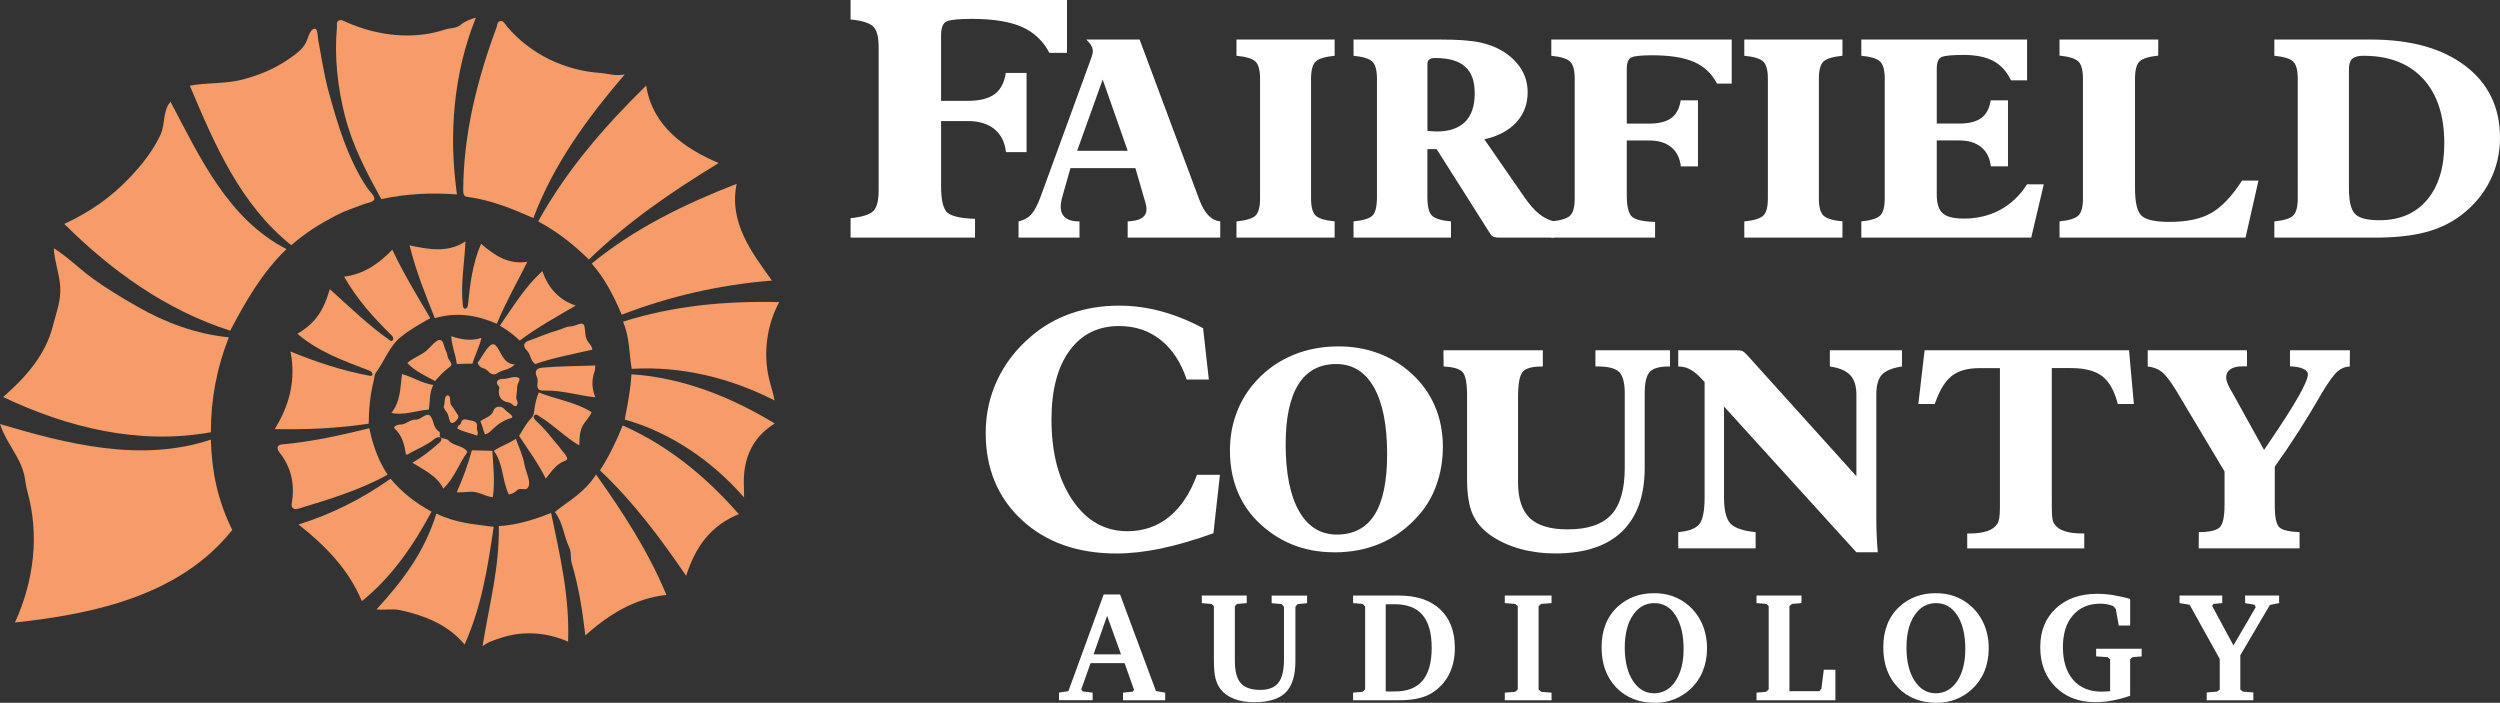 <?xml version="1.0" encoding="UTF-8"?><svg id="Layer_2" xmlns="http://www.w3.org/2000/svg" viewBox="0 0 707.29 198.83"><rect x="0" y="0" width="707.29" height="198.83" fill="#333333" stroke="none"/><defs><style>.cls-1{fill:#fff;}.cls-1,.cls-2{fill-rule:evenodd;}.cls-2{fill:#f69c69;}</style></defs><g id="Layer_1-2"><path class="cls-1" d="M240.64,67.23v-5.51c3.16-.31,5.27-.95,6.34-1.92,1.07-.97,1.6-2.93,1.6-5.86V13.33c0-2.95-.53-4.91-1.6-5.89-1.07-.98-3.18-1.62-6.34-1.93V0h61.23v14.96h-4.98c-1.78-3.41-4.39-5.86-7.83-7.37-3.44-1.5-8.15-2.25-14.11-2.25-3.72,0-6.1.24-7.14.72-1.04.48-1.56,1.79-1.56,3.92v18.55h7.57c3.3,0,5.81-.62,7.52-1.86,1.72-1.24,2.79-3.25,3.22-6.04h5.87v22.41h-5.82c-.33-2.82-1.42-4.99-3.27-6.51-1.85-1.52-4.36-2.28-7.52-2.28h-7.57v18.48c0,3.96.61,6.44,1.83,7.46,1.22,1.02,3.81,1.59,7.77,1.72v5.32h-35.21Z"/><path class="cls-1" d="M288.16,67.23v-4.59c1.48-.34,2.67-.98,3.57-1.94.89-.96,1.79-2.66,2.7-5.11l14.42-39.5c.14-.46.23-.8.27-1.02.04-.22.06-.41.06-.56,0-.54-.15-1.08-.45-1.62-.3-.54-.77-1.11-1.4-1.7h15.09l16.87,45.26c.74,1.96,1.59,3.45,2.56,4.45.96,1.01,2.09,1.59,3.38,1.74v4.59h-26.19v-4.59c1.81-.08,3.16-.4,4.02-.97.87-.57,1.3-1.41,1.3-2.52,0-.34-.05-.76-.16-1.26-.11-.5-.29-1.14-.54-1.92l-2.43-8.4h-18.38l-2.19,7.71c-.22.77-.37,1.4-.45,1.88-.08.48-.12.91-.12,1.3,0,1.34.43,2.38,1.3,3.1.87.72,2.12,1.08,3.77,1.08h.25v4.59h-17.24ZM304.74,42.66h14.3l-7.07-20.16-7.23,20.16h0Z"/><path class="cls-1" d="M349.82,67.23v-4.59c2.66-.26,4.44-.79,5.33-1.6.89-.81,1.34-2.44,1.34-4.89V22.27c0-2.45-.45-4.08-1.34-4.89-.89-.81-2.67-1.35-5.33-1.6v-4.59h27.77v4.59c-2.66.26-4.44.79-5.33,1.6-.89.81-1.34,2.44-1.34,4.89v33.87c0,2.45.45,4.08,1.34,4.89.89.81,2.67,1.35,5.33,1.6v4.59h-27.77Z"/><path class="cls-1" d="M403.83,37.05h.25c1.1.1,1.89.15,2.38.15,3.53,0,6.21-.91,8.03-2.72,1.82-1.81,2.73-4.49,2.73-8.04s-.9-5.94-2.71-7.58c-1.81-1.63-4.63-2.45-8.46-2.45-.77,0-1.33.13-1.68.4-.36.27-.53.69-.53,1.25v18.97h0ZM403.83,55.75c0,2.74.45,4.51,1.36,5.32.91.81,2.68,1.34,5.31,1.57v4.59h-27.57v-4.59c2.66-.26,4.43-.79,5.31-1.59.88-.8,1.32-2.57,1.32-5.3V22.29c0-2.45-.45-4.09-1.34-4.9-.89-.81-2.65-1.35-5.28-1.61v-4.59h24.81c4.83,0,8.53.28,11.11.85,2.58.57,4.86,1.49,6.83,2.78,2.14,1.44,3.76,3.11,4.86,5,1.1,1.89,1.65,4,1.65,6.31,0,3.35-1.08,6.18-3.24,8.51-2.16,2.33-5.16,3.92-9.02,4.77l11.31,16.34c1.43,2.06,2.79,3.63,4.08,4.68,1.29,1.06,2.72,1.79,4.28,2.21v4.59h-15.37c-.69,0-1.23-.08-1.63-.23-.4-.15-.69-.39-.89-.69l-15.26-24.11h-2.63v13.55h0Z"/><path class="cls-1" d="M438.89,67.23v-4.59c2.63-.26,4.39-.79,5.28-1.6.89-.81,1.34-2.44,1.34-4.89V22.3c0-2.46-.45-4.1-1.34-4.91-.89-.82-2.65-1.35-5.28-1.61v-4.59h51.04v12.47h-4.15c-1.48-2.84-3.66-4.89-6.53-6.14s-6.79-1.88-11.76-1.88c-3.1,0-5.09.2-5.95.6-.87.4-1.3,1.49-1.3,3.27v15.46h6.31c2.75,0,4.84-.52,6.27-1.55,1.43-1.03,2.32-2.71,2.68-5.03h4.89v18.68h-4.85c-.27-2.35-1.18-4.16-2.72-5.43-1.54-1.27-3.63-1.9-6.27-1.9h-6.31v15.4c0,3.3.51,5.37,1.53,6.22,1.02.85,3.18,1.33,6.48,1.43v4.43h-29.35Z"/><path class="cls-1" d="M493.49,67.23v-4.59c2.66-.26,4.44-.79,5.33-1.6.89-.81,1.34-2.44,1.34-4.89V22.27c0-2.45-.45-4.08-1.34-4.89-.89-.81-2.67-1.35-5.33-1.6v-4.59h27.77v4.59c-2.66.26-4.44.79-5.33,1.6-.89.81-1.34,2.44-1.34,4.89v33.87c0,2.45.45,4.08,1.34,4.89.89.81,2.67,1.35,5.33,1.6v4.59h-27.77Z"/><path class="cls-1" d="M526.6,67.23v-4.59c2.63-.26,4.39-.8,5.28-1.61.89-.82,1.34-2.45,1.34-4.91V22.27c0-2.45-.45-4.08-1.34-4.89-.89-.81-2.65-1.35-5.28-1.6v-4.59h46.89v11.54h-4.55c-1.18-2.5-2.84-4.32-4.98-5.47s-4.96-1.72-8.44-1.72c-3.24,0-5.31.2-6.22.6-.91.4-1.36,1.51-1.36,3.34v15.48h6.31c2.75,0,4.84-.52,6.27-1.55,1.43-1.03,2.32-2.71,2.68-5.03h4.89v18.68h-4.85c-.27-2.35-1.18-4.16-2.72-5.43-1.54-1.27-3.63-1.9-6.27-1.9h-6.31v15.37c0,2.48.56,4.22,1.67,5.23,1.11,1.01,3.11,1.51,5.99,1.51,3.82,0,7.25-.83,10.3-2.48,3.05-1.65,5.58-4.06,7.58-7.21h4.74l-3.55,15.07h-48.09Z"/><path class="cls-1" d="M610.6,11.19v4.54c-2.62.28-4.37.82-5.25,1.62-.88.8-1.32,2.45-1.32,4.95v30.96c0,4.11.64,6.73,1.92,7.84,1.28,1.12,3.89,1.68,7.85,1.68,4.94,0,8.89-.84,11.82-2.53,2.94-1.68,5.84-4.74,8.69-9.16h4.65l-3.66,16.13h-52.62v-4.59c2.63-.26,4.39-.79,5.28-1.6.89-.81,1.34-2.44,1.34-4.88V22.3c0-2.47-.44-4.12-1.32-4.93-.88-.81-2.65-1.36-5.31-1.64v-4.54h27.92Z"/><path class="cls-1" d="M664.55,53.23c0,3.74.59,6.19,1.77,7.34,1.18,1.16,3.45,1.74,6.8,1.74,5.77,0,10.28-1.92,13.53-5.76,3.25-3.84,4.88-9.17,4.88-16,0-7.86-2-13.95-6.01-18.28-4.01-4.33-9.62-6.49-16.85-6.49-1.51,0-2.57.29-3.19.87-.62.58-.93,1.55-.93,2.92v33.67h0ZM643.45,67.23v-4.59c2.63-.26,4.39-.79,5.28-1.61s1.34-2.45,1.34-4.9V22.27c0-2.45-.45-4.08-1.34-4.89-.89-.81-2.65-1.35-5.28-1.6v-4.59h27.32c11.28,0,20.19,2.49,26.72,7.46,6.53,4.97,9.8,11.75,9.8,20.33,0,4.38-.96,8.47-2.88,12.27-1.92,3.8-4.67,7.04-8.23,9.72-2.91,2.19-6.29,3.78-10.13,4.77-3.84.99-8.56,1.49-14.16,1.49h-28.43Z"/><path class="cls-1" d="M343.29,150.86c-5.34,1.92-10.27,3.36-14.8,4.31-4.53.95-8.74,1.42-12.62,1.42-11,0-19.92-3.15-26.75-9.46-6.83-6.31-10.25-14.53-10.25-24.67,0-5.26,1.08-10.21,3.24-14.86s5.29-8.74,9.41-12.27c3.33-2.91,7.11-5.11,11.36-6.61,4.25-1.5,8.83-2.25,13.73-2.25,3.92,0,7.85.52,11.78,1.57,3.94,1.05,7.93,2.65,11.98,4.81l1.63,14.52h-6.27c-1.64-4.89-4.11-8.63-7.4-11.23-3.29-2.6-7.19-3.9-11.7-3.9-5.99,0-10.68,2.33-14.07,7-3.39,4.67-5.08,11.14-5.08,19.43,0,9.43,1.99,17.06,5.97,22.88,3.98,5.83,9.15,8.74,15.5,8.74,4.54,0,8.48-1.36,11.82-4.07,3.34-2.71,5.96-6.68,7.87-11.89h6.5l-1.84,16.52h0Z"/><path class="cls-1" d="M363.73,125.61c0,8.21,1.26,14.53,3.77,18.97,2.52,4.44,6.1,6.66,10.75,6.66s8.31-1.88,10.66-5.64c2.35-3.76,3.53-9.45,3.53-17.06,0-8.24-1.24-14.55-3.73-18.95-2.49-4.4-6.06-6.6-10.7-6.6s-8.26,1.91-10.66,5.73-3.61,9.45-3.61,16.89h0ZM377.47,156.25c-4.34,0-8.34-.75-11.99-2.24-3.65-1.49-6.96-3.74-9.93-6.72-2.5-2.55-4.39-5.49-5.66-8.83-1.28-3.34-1.92-6.99-1.92-10.95s.65-7.53,1.96-10.93c1.3-3.4,3.23-6.45,5.79-9.16,2.88-3.07,6.28-5.4,10.2-7.01,3.91-1.61,8.16-2.41,12.75-2.41,4.04,0,7.8.65,11.29,1.95,3.49,1.3,6.62,3.21,9.39,5.74,2.91,2.65,5.12,5.73,6.61,9.22,1.5,3.49,2.25,7.34,2.25,11.53,0,3.76-.6,7.32-1.79,10.68-1.19,3.36-2.9,6.28-5.13,8.75-3.05,3.45-6.56,6.05-10.55,7.79-3.98,1.74-8.4,2.61-13.27,2.61h0Z"/><path class="cls-1" d="M408.37,99.1h28.12v4.59h-.33c-2.64,0-4.42.49-5.32,1.47-.91.98-1.36,3.36-1.36,7.15v24.16c0,4.64,1.12,8.01,3.36,10.13,2.24,2.11,5.79,3.17,10.66,3.17,5.66,0,9.77-1.37,12.33-4.12,2.56-2.74,3.84-7.18,3.84-13.32v-20.99c0-3.04-.54-5.08-1.61-6.11-1.07-1.03-3.06-1.55-5.95-1.55h-.74v-4.59h21.1v4.59h-.33c-2.64,0-4.43.51-5.39,1.53-.96,1.02-1.44,3.06-1.44,6.13v20.99c0,7.91-2.14,13.93-6.43,18.06-4.29,4.13-10.57,6.19-18.84,6.19-3.52,0-6.82-.43-9.91-1.28-3.09-.85-5.83-2.09-8.22-3.71-2.45-1.68-4.2-3.7-5.26-6.07-1.06-2.37-1.59-5.69-1.59-9.94v-23.66c0-3.61-.45-5.85-1.34-6.73-.89-.88-2.66-1.38-5.3-1.51l-.04-4.59h0Z"/><path class="cls-1" d="M474.8,155.14v-4.59c2.89-.26,4.85-.98,5.89-2.17,1.04-1.19,1.57-3.76,1.57-7.73v-32.56c-1.37-1.57-2.62-2.7-3.75-3.38-1.13-.68-2.29-1.02-3.5-1.02h-.21v-4.59h16.57c.8,0,1.36.09,1.69.27.33.18.78.59,1.36,1.23l30.78,34.13v-23.12c0-2.42-.58-4.25-1.75-5.49-1.17-1.24-3.09-2.05-5.76-2.44v-4.59h20.41v4.59c-2.72.41-4.62,1.19-5.67,2.32-1.06,1.13-1.59,3-1.59,5.61v35.38c0,1.41.03,2.88.1,4.4s.17,3.14.31,4.86h-6.05l-37.45-41.24v25.64c0,3.71.61,6.21,1.83,7.48,1.22,1.28,3.59,2.08,7.11,2.42v4.59h-21.89Z"/><path class="cls-1" d="M580.49,140.8v2.63c0,1.44.05,2.51.16,3.21.11.7.3,1.24.58,1.62.58.9,1.53,1.57,2.86,2.01,1.33.44,3.03.66,5.09.66h.49v4.22h-33.11v-4.22h.54c2.06,0,3.75-.22,5.07-.66,1.32-.44,2.27-1.11,2.85-2.01.27-.39.47-.93.6-1.62.12-.7.19-1.76.19-3.21v-39.28h-5.86c-3.35,0-5.97.76-7.85,2.27-1.88,1.51-3.45,4.14-4.72,7.88h-4.65l1.77-15.2h57.84l1.36,15.2h-4.54c-.94-3.69-2.4-6.31-4.39-7.85-1.99-1.54-4.93-2.31-8.81-2.31h-5.48v36.65h0Z"/><path class="cls-1" d="M622.05,155.14l.04-4.59c2.96-.03,4.91-.46,5.85-1.31.94-.85,1.42-2.99,1.42-6.42v-9.43l-13.87-23.2c-1.59-2.58-2.93-4.27-4-5.07s-2.36-1.28-3.87-1.43v-4.59h28.09v4.55c-.17,0-.34,0-.54,0-.19,0-.47,0-.82,0-1.46,0-2.58.28-3.36.83-.78.55-1.18,1.33-1.18,2.33,0,.82.45,2.03,1.36,3.62.14.23.25.41.33.54l9.03,16.32,1.81-2.67c7.07-10.39,10.6-16.63,10.6-18.72,0-.64-.45-1.17-1.36-1.57-.91-.4-2.14-.63-3.71-.68v-4.55h16.95l-.04,4.59c-1.26.03-2.42.5-3.48,1.41-1.06.92-2.56,3-4.51,6.24-.11.21-.33.59-.66,1.16-3.71,6.44-7.89,12.95-12.56,19.53v10.94c0,3.43.45,5.52,1.36,6.28s2.79,1.19,5.65,1.3v4.59h-28.56Z"/><path class="cls-1" d="M313.22,174.23l-3.84,10.9h7.78l-3.94-10.9h0ZM312.25,168.18h4.63l10.16,27.33,2.61.45v2.15h-11.93v-2.15l2.78-.28.32-.56-2.65-7.51h-9.63l-2.65,7.46.45.56,2.78.32v2.15h-9.51v-2.15l2.65-.41,9.99-27.37h0Z"/><path class="cls-1" d="M340.03,168.49h12.69v2.15l-2.74.22-.62.63v15.47c0,2.95.56,5.06,1.68,6.32,1.12,1.27,2.96,1.9,5.52,1.9,2.36,0,4.06-.67,5.12-2.02,1.06-1.34,1.58-3.55,1.58-6.61v-14.88l-.67-.76-2.82-.26v-2.15h10.03v2.15l-2.7.26-.61.76v15.34c0,4.1-.92,7.06-2.76,8.9-1.84,1.84-4.81,2.76-8.91,2.76-2.14,0-4.02-.31-5.64-.94-1.62-.63-2.89-1.52-3.81-2.68-.7-.92-1.2-1.97-1.5-3.16-.29-1.19-.44-2.89-.44-5.1v-15.29l-.63-.63-2.79-.22v-2.15h0Z"/><path class="cls-1" d="M392.04,170.95v24.68h2.57c3.51,0,6.12-1.02,7.85-3.06,1.72-2.04,2.59-5.14,2.59-9.29s-.86-7.25-2.59-9.28c-1.72-2.03-4.34-3.05-7.85-3.05h-2.57ZM395.7,168.49c5.04,0,8.95,1.29,11.73,3.88,2.78,2.59,4.17,6.24,4.17,10.95,0,2.59-.46,4.89-1.37,6.91-.91,2.02-2.27,3.72-4.06,5.1-1.25.96-2.7,1.67-4.34,2.11-1.64.45-3.69.67-6.13.67h-12.89v-2.15l2.7-.24.71-.69v-23.47l-.71-.71-2.7-.22v-2.15h12.89Z"/><polygon class="cls-1" points="425.73 198.11 425.73 195.96 428.66 195.73 429.4 195.04 429.4 171.48 428.66 170.85 425.73 170.63 425.73 168.49 438.96 168.49 438.96 170.63 436 170.85 435.29 171.48 435.29 195.04 436 195.73 438.96 195.96 438.96 198.11 425.73 198.11 425.73 198.11"/><path class="cls-1" d="M468.06,170.63c-2.53,0-4.56,1.14-6.09,3.42-1.53,2.28-2.3,5.34-2.3,9.18s.77,7.02,2.3,9.38c1.53,2.35,3.53,3.53,6,3.53s4.52-1.15,6.05-3.44c1.53-2.29,2.3-5.35,2.3-9.16s-.75-7.08-2.25-9.41c-1.5-2.33-3.5-3.5-6-3.5h0ZM453.11,183.15c0-2.42.38-4.59,1.14-6.51.76-1.93,1.9-3.59,3.4-4.98,1.39-1.28,2.95-2.24,4.67-2.88,1.72-.64,3.6-.96,5.66-.96,1.9,0,3.65.29,5.27.86,1.62.58,3.1,1.44,4.45,2.59,1.69,1.47,2.99,3.24,3.89,5.31.9,2.07,1.35,4.35,1.35,6.84,0,2.34-.4,4.49-1.2,6.45-.8,1.96-1.97,3.65-3.52,5.09-1.34,1.25-2.86,2.21-4.57,2.88-1.71.67-3.5,1-5.37,1-4.55,0-8.22-1.44-11-4.31-2.78-2.88-4.17-6.66-4.17-11.37h0Z"/><polygon class="cls-1" points="496.95 198.11 496.95 195.96 499.64 195.73 500.39 195.04 500.39 171.48 499.77 170.85 496.95 170.63 496.95 168.49 509.67 168.49 509.67 170.63 506.97 170.85 506.26 171.48 506.26 195.55 514.75 195.55 515.31 194.84 515.98 189.48 519.26 189.48 519.26 198.11 496.95 198.11 496.95 198.11"/><path class="cls-1" d="M547.76,170.63c-2.53,0-4.56,1.14-6.09,3.42-1.53,2.28-2.3,5.34-2.3,9.18s.77,7.02,2.3,9.38c1.53,2.35,3.53,3.53,6,3.53s4.52-1.15,6.05-3.44c1.53-2.29,2.3-5.35,2.3-9.16s-.75-7.08-2.25-9.41c-1.5-2.33-3.5-3.5-6-3.5h0ZM532.81,183.15c0-2.42.38-4.59,1.14-6.51.76-1.93,1.9-3.59,3.4-4.98,1.39-1.28,2.95-2.24,4.67-2.88,1.72-.64,3.6-.96,5.66-.96,1.9,0,3.65.29,5.27.86,1.62.58,3.1,1.44,4.45,2.59,1.69,1.47,2.99,3.24,3.89,5.31.9,2.07,1.35,4.35,1.35,6.84,0,2.34-.4,4.49-1.2,6.45-.8,1.96-1.97,3.65-3.52,5.09-1.34,1.25-2.86,2.21-4.57,2.88-1.71.67-3.5,1-5.37,1-4.55,0-8.22-1.44-11-4.31-2.78-2.88-4.17-6.66-4.17-11.37h0Z"/><path class="cls-1" d="M593.04,183.53h12.87v2.17l-2.57.22-.69.6v10.32c-1.74.6-3.43,1.06-5.06,1.36-1.64.3-3.25.45-4.83.45-4.61,0-8.35-1.44-11.23-4.31-2.87-2.87-4.31-6.62-4.31-11.23s1.47-8.23,4.41-10.98c2.94-2.75,6.84-4.13,11.69-4.13,1.47,0,2.98.12,4.54.37,1.56.25,3.16.61,4.8,1.1v7.5h-3.23l-.84-4.67-.67-.8c-.57-.24-1.16-.42-1.77-.54-.6-.11-1.24-.17-1.9-.17-3.3,0-5.9,1.1-7.79,3.29-1.89,2.19-2.83,5.2-2.83,9.04s.97,7.01,2.9,9.23c1.93,2.22,4.62,3.33,8.05,3.33.23,0,.55-.01.97-.03.42-.02.9-.05,1.44-.1v-9.03l-.69-.6-3.27-.22v-2.17h0Z"/><polygon class="cls-1" points="616.63 168.49 628.71 168.49 628.71 170.63 626.24 170.85 625.83 171.39 631.88 182.6 638.18 171.78 637.84 171.09 635.19 170.63 635.19 168.49 644.8 168.49 644.8 170.63 642.2 171.13 633.82 185.39 633.82 195.07 634.53 195.67 637.51 195.91 637.51 198.11 624.31 198.11 624.31 195.91 627.25 195.67 628 195.07 628 186.44 619.48 171.09 616.63 170.63 616.63 168.49 616.63 168.49"/><path class="cls-2" d="M4.22,176.11c22.25-2.36,46.79-7.64,61.48-26.17-4.12-8.46-5.77-16.28-6.05-25.57-19.72,6.59-40.62,1.25-59.64-4.4,1.81,5.54,5.57,9.03,6.83,14.35.37,1.56.41,2.97.84,4.5,3.55,12.47,1.92,25.55-3.46,37.3h0Z"/><path class="cls-2" d="M.87,112.32c18.34,8.71,38.47,13.63,58.79,9.97,0-9.32,1.63-18.08,5.08-26.85-9.29-.96-17.83-4.09-25.81-8.66-4.38-2.5-8.65-5.04-12.73-8.01-3.77-2.74-7.1-6.13-10.98-8.54.23,4.04,1.6,7.19,1.82,10.95.24,3.93-1.18,7.46-2.14,11.25-2.07,8.08-7.81,14.5-14.02,19.89h0Z"/><path class="cls-2" d="M18.18,63.36c13.2,13.11,28.71,24.37,46.95,30.19,4.4-8.35,9.04-16.45,15.92-23.08-16.61-8.54-24.58-26.16-32.8-41.67-2.28,2.5-1.44,6.38-2.88,9.41-2.1,4.45-5.12,8.29-8.58,11.94-5.31,5.6-11.13,9.73-18.62,13.21h0Z"/><path class="cls-2" d="M82.4,69.38c4.14-3.63,8.24-6.12,12.78-8.49,2.41-1.26,5.06-2.1,7.4-3.01,1.22-.48,3.57-.69,3.32-1.84-.21-.99-1.36-1.9-2.03-2.91-5.47-8.19-8.35-17.89-10.94-27.39-1.27-4.68-2-9.69-2.88-14.31-.24-1.25-.09-3.46-1.12-3.3-.97.14-1.57,1.75-1.95,2.92-.86,2.67-3.32,4.31-5.62,5.87-3.96,2.69-8.43,4.5-13.1,5.67-4.8,1.2-9.96.74-14.56,1.65,7.05,16.72,14.28,33.59,28.71,45.14h0Z"/><path class="cls-2" d="M79.14,128.1c3.32,4.17,4.32,9.15,3.39,14.33-.22,1.22.61,1.87,1.76,1.52,8.84-2.69,17.23-5.19,25.37-9.63-2.66-4.07-4.19-8.42-5.17-13.17-8.33,2.05-16.08,3.79-24.77,4.6-1.43.13-1.51,1.19-.59,2.34h0Z"/><path class="cls-2" d="M77.73,121.4c9.16.17,17.55-.2,26.57-1.52.06-4.07.4-8.13,1.42-12.11.27-1.06.08-1.59.72-2.47,2.39-3.27,3.71-7.23,6.7-9.75,2.57-2.17,5.72-3.91,8.6-5.54-3.88-6.54-7.43-12.39-10.76-19.37-3.65,3.86-8.1,6.97-13.64,7.63,3.73,6.47,8.26,11.52,13.54,16.7.74.72.28,1.94-.56,1.34-6.27-4.43-11.5-9.55-17.02-14.52-1.6,5.66-3.87,9.6-9.17,12.63,5.84,5.05,13.13,7.68,20.35,10.42,1.05.4,1.29,1.69.18,1.48-7.85-1.44-15.41-3.96-22.49-6.89,1.66,8.11-.38,15.44-4.45,21.96h0Z"/><path class="cls-2" d="M84.44,148.37c7.51,5.95,14.05,12.49,17.94,21.69,8.39-6.7,14.63-15.8,19.71-25.31-4.6-2.47-8.43-5.52-11.6-9.32-7.9,5.63-16.7,10.05-26.05,12.95h0Z"/><path class="cls-2" d="M106.51,172.4c2.22.27,4.57-.27,6.9.26,6.75,1.53,13.29,4.01,18.03,9.68,4.86-10.87,6.54-21.76,8.23-33.29-5.68-.72-10.88-1.14-16.22-3.74-3.27,10.65-9.42,18.95-16.93,27.09h0Z"/><path class="cls-2" d="M97.63,32.93c2.12,8.37,6.02,15.7,10.23,23.39,7.35-1.51,14.02-1.87,21.42-1.31-2.37-16.92-1-34.24,5.35-50-1.44.37-2.93.89-4.28,2-1.33,1.1-2.89.84-4.42,1.34-9.15,3.04-19.18,1.76-27.88-2.06-.84-.37-1.71-1-2.49-.26-.46.44-.18,1.03-.23,1.59-.78,8.5.18,17.02,2.28,25.3h0Z"/><path class="cls-2" d="M110.73,116.8c3.39.86,7.07-.69,10.57-.91.46-2.61.1-4.53,1.27-6.97-3.24-.52-5.83-2.25-8.82-3.1-.56,3.84-.34,7.67-3.02,10.99h0Z"/><path class="cls-2" d="M111.64,121.25c2.17,1.89,2.85,4.85,3.18,7.23.06.47,1.21-.31,1.63-.54,1.96-1.07,4.55-2.15,6.38-3.7.63-.53,1.98-.91,2.05-.06.06.69-.65,1.12-1.19,1.59-2.2,1.96-4.26,3.5-7.01,5.15,3.1,1.97,7.04,3.73,8.75,7.33,3.22-3.21,4.33-6.89,6.79-10.35-.95-1.89-3.89-1.61-5.32-3.29-.65-.76-2.06-.3-2.43-1.12-.2-.45.25-1.1-.29-1.43-1.71-1.04-1.34-3.1-2.45-4.38-1.03-1.19-2.7,1.18-4.18,1.05-1.48-.13-2.96,1.55-4.37,1.39-.67-.08-2.14.62-1.54,1.13h0Z"/><path class="cls-2" d="M123.08,107.81c1.48-1.68,2.53-2.83,4.29-4.11,1.04-.75-.63-1.78-.76-3-.13-1.13-.64-1.5-1.01-3-.88-3.54-3.23.02-4.98,1.53-1.52,1.32-3.86,2.08-5.39,3.47,2.22,2.36,5.1,3.58,7.85,5.12h0Z"/><path class="cls-2" d="M115.87,69.42c1.9,7.54,4.34,13.54,7.15,20.59,6.21-1.79,11.72-.91,17.54,1.58,2.57-6.18,5.71-11.64,8.64-17.53-5.45.86-9.31-1.85-13.1-5.08-2.44,5.7-3.06,11.12-3.71,17.32-.13,1.25-1.31,1.45-1.44.18-.68-6.45.49-12.04.73-18.21-5.02,3.47-10.86,2.16-15.81,1.16h0Z"/><path class="cls-2" d="M125.57,114.91c-.24.53.79,1.6,1.08,2.17.35.68.45,2.41,1.09,2.6.71.21,2.36-1.44,1.86-2.16-.53-.76-1.22-2.04-1.9-2.83-.65-.75.03-2.68-.96-2.82-1.15-.16-.8,2.24-1.17,3.05h0Z"/><path class="cls-2" d="M129.22,139.25c2.13.22,3.57-.38,5.4,0,1.73.37,3.05,1.26,4.8,1.42.67-4.39.13-8.72-.13-13.11-1.97-.13-3.54-.06-5.79-.16-1.07,3.94-2.58,8.11-4.28,11.85h0Z"/><path class="cls-2" d="M136.51,182.82c1.65-1.26,3.43-1.77,5.39-2.41,6.04-1.96,12.61-1.59,18.82,1.12.48-12.68-2.26-24.23-4.81-36.43-4.8,1.95-9.75,3.46-14.79,3.74.22,11.67-2.78,22.58-4.6,33.98h0Z"/><path class="cls-2" d="M129.35,121.18c1.42.97,3.92,1.35,5.65,2.09.46-1.17-.26-1.58-.05-2.57.25-1.23-.9-1.64-1.93-1.77-1.15-.15-2.15-.88-2.63.77-.23.79-.74.28-1.04,1.49h0Z"/><path class="cls-2" d="M127.66,95.1c.16,2.94,1.22,5.09,1.58,7.86,1.71.05,2.64-.15,4.43-.05.66-2.38,1.9-4.64,2.55-7.32-3.06,1-5.88.42-8.56-.48h0Z"/><path class="cls-2" d="M135.9,119.18c.65,1.3.72,2.46,1.3,3.69,1.01-.16,1.59-.89,2.29-1.55,1.48-1.38,3.01-2.42,5.04-3.02,1.39-.41-1.04-1.59-1.83-2.56-.8-.98-2.61-.99-3.11.49-.6,1.76-2.57,2-3.69,2.96h0Z"/><path class="cls-2" d="M135.12,102.57c.61,1.9,1.93,1.34,2.77,2.27.8.89,1.75,1.47,2.76.77,1.68-1.17,3.29-.79,5-2.52-3.34-.03-3.85-3.77-5.44-5.39-1.69-1.71-4.18,4.2-5.1,4.86h0Z"/><path class="cls-2" d="M131.05,53.8c0,1.01.13,1.77,1.18,1.91,6.78.9,12.52,3.29,18.67,5.98,5.72-15.25,15.35-28.41,25.85-40.63-2.97.54-4.65-.28-6.88-.42-10.09-.66-19.87-5.34-26.43-13.15-.67-.8-1.22-2.06-2.28-1.36-.58.39-.45,1-.65,1.54-5.53,14.89-9.39,30.24-9.46,46.12h0Z"/><path class="cls-2" d="M139.72,127.57c2.71,3.56,2.31,8.45,4.23,12.32.84-.1,1.67-.51,2.32-1.19.73-.78,2.37.07,2.94-.56,1.37-1.49-.49-4.53-.85-6.82-.38-2.35-1.56-4.7-2.41-7.2-1.8,1.3-4.7,2.24-6.22,3.44h0Z"/><path class="cls-2" d="M140.58,108.41c.06.58.8.76.67,1.35-.51,2.29.51,3.8,2.68,4.11,1.04.15,1.63,1.61,2.3.8.58-.71-.26-1.58-.17-2.36.12-1.04.28-2.24.31-3.22.02-.68.98-1.7.45-2.11-1.1-.86-3.01.25-4.42.21-.78-.03-1.92.23-1.82,1.22h0Z"/><path class="cls-2" d="M141.42,92.14c2.08,1.26,3.79,2.45,5.63,4.21,4.96-3.74,10.3-6.67,15.82-9.9-4.75-1.59-7.73-4.96-9.44-9.72-4.94,4.42-8.27,10.08-12.01,15.41h0Z"/><path class="cls-2" d="M146.86,123.34c2.67,4.07,5.4,7.7,7.54,12.07,1.69-2.02,2.83-4.09,5.5-5.05,1.55-.56-.56-2.3-1.22-3.31-.54-.81-1.5-1.82-2.21-2.71-1.34-1.68-2.87-3.49-4.43-4.92-.64-.58-1.59-1.6-.69-2.04.55-.27,1.02.29,1.5.58,3.87,2.34,7.11,5.81,11.03,8.05.11-2.15.03-3.28.69-4.96.7-1.78,2.04-2.56,2.81-4.44-4.52-2.88-10.17-3.62-14.94-5.57-.68,1.52-.98,2.99-1.23,4.64-.17,1.13-.13,1.83-.93,2.64-1.48,1.5-2.33,3.29-3.41,5.01h0Z"/><path class="cls-2" d="M148.96,99.04c1.32,1.29.91,2.72,2.43,3.96,5.16-1.81,10.9-2.83,16.19-4.08-.23-1.46-1.08-1.77-1.55-2.8-.59-1.29-.37-2.46-.7-3.85-.39-1.64-2.56.12-3.94.09-1.18-.02-2.43.77-3.7,1.12-2.82.76-5.27,1.94-8.21,2.95-1.28.44-1.62,1.52-.52,2.6h0Z"/><path class="cls-2" d="M151.78,106.33c.4,1.02.37,1.16.26,2.28-.19,1.92.95,1.91,2.26,1.89,4.79-.09,9.55,1.46,14.12,1.89-1.04-2.7-1.03-4.77-.24-7.24.19-.59.2-.95.22-1.75-4.99.2-9.83.16-14.86.6-1.32.12-2.43.61-1.77,2.34h0Z"/><path class="cls-2" d="M156.96,144.85c2.4,3.1,2.45,6.62,4.06,9.97.71,1.47.29,3.04.74,4.55,1.96,6.65,3.01,13.25,3.84,20.37,6.62-5.83,13.76-10.41,22.94-11.43-5.25-12.6-12.32-23.32-19.91-34.06-3.42,5.29-7.45,7.17-11.67,10.61h0Z"/><path class="cls-2" d="M152.25,62.63c5.68,3.07,10.05,6.59,14.35,10.79,11.2-10.81,23.27-19.1,36.73-27.29-9.59-4.09-18.7-10.33-20.52-21.92-11.92,11.69-22.6,24.03-30.55,38.43h0Z"/><path class="cls-2" d="M169.73,133.07c9.4,8.82,17.31,19.45,24.39,29.84,2.66-8.26,6.93-14.2,14.9-17.45-9.36-10.7-19.96-19.38-32.84-25.09-1.82,4.42-3.68,8.44-6.45,12.71h0Z"/><path class="cls-2" d="M167.41,74.57c3.82,4.36,6.18,9.1,8.49,14.46,13.61-5.24,27.51-8.42,42.49-9.66-5.64-7.86-12.27-16.44-9.97-27.37-14.82,5.77-28.91,12.63-41.01,22.56h0Z"/><path class="cls-2" d="M176.73,118.69c13.15,3.7,24.82,11.81,33.78,22.04,0-3.36-.22-4.86.08-7.32.7-5.76,3.3-10.28,8.59-13.6-12.52-7.59-26.06-12.96-40.53-13.92-.28,4.51-1.05,8.32-1.91,12.81h0Z"/><path class="cls-2" d="M176.28,91c1.84,4.39,1.69,8.82,2.44,13.36,13.99-.86,27.99,2.57,40.42,8.94-.41-2.36-1.1-4.11-1.58-6.21-1.71-7.35-.54-15.31,2.89-21.62-15.25-.36-29.83,1.01-44.16,5.53h0Z"/></g></svg>